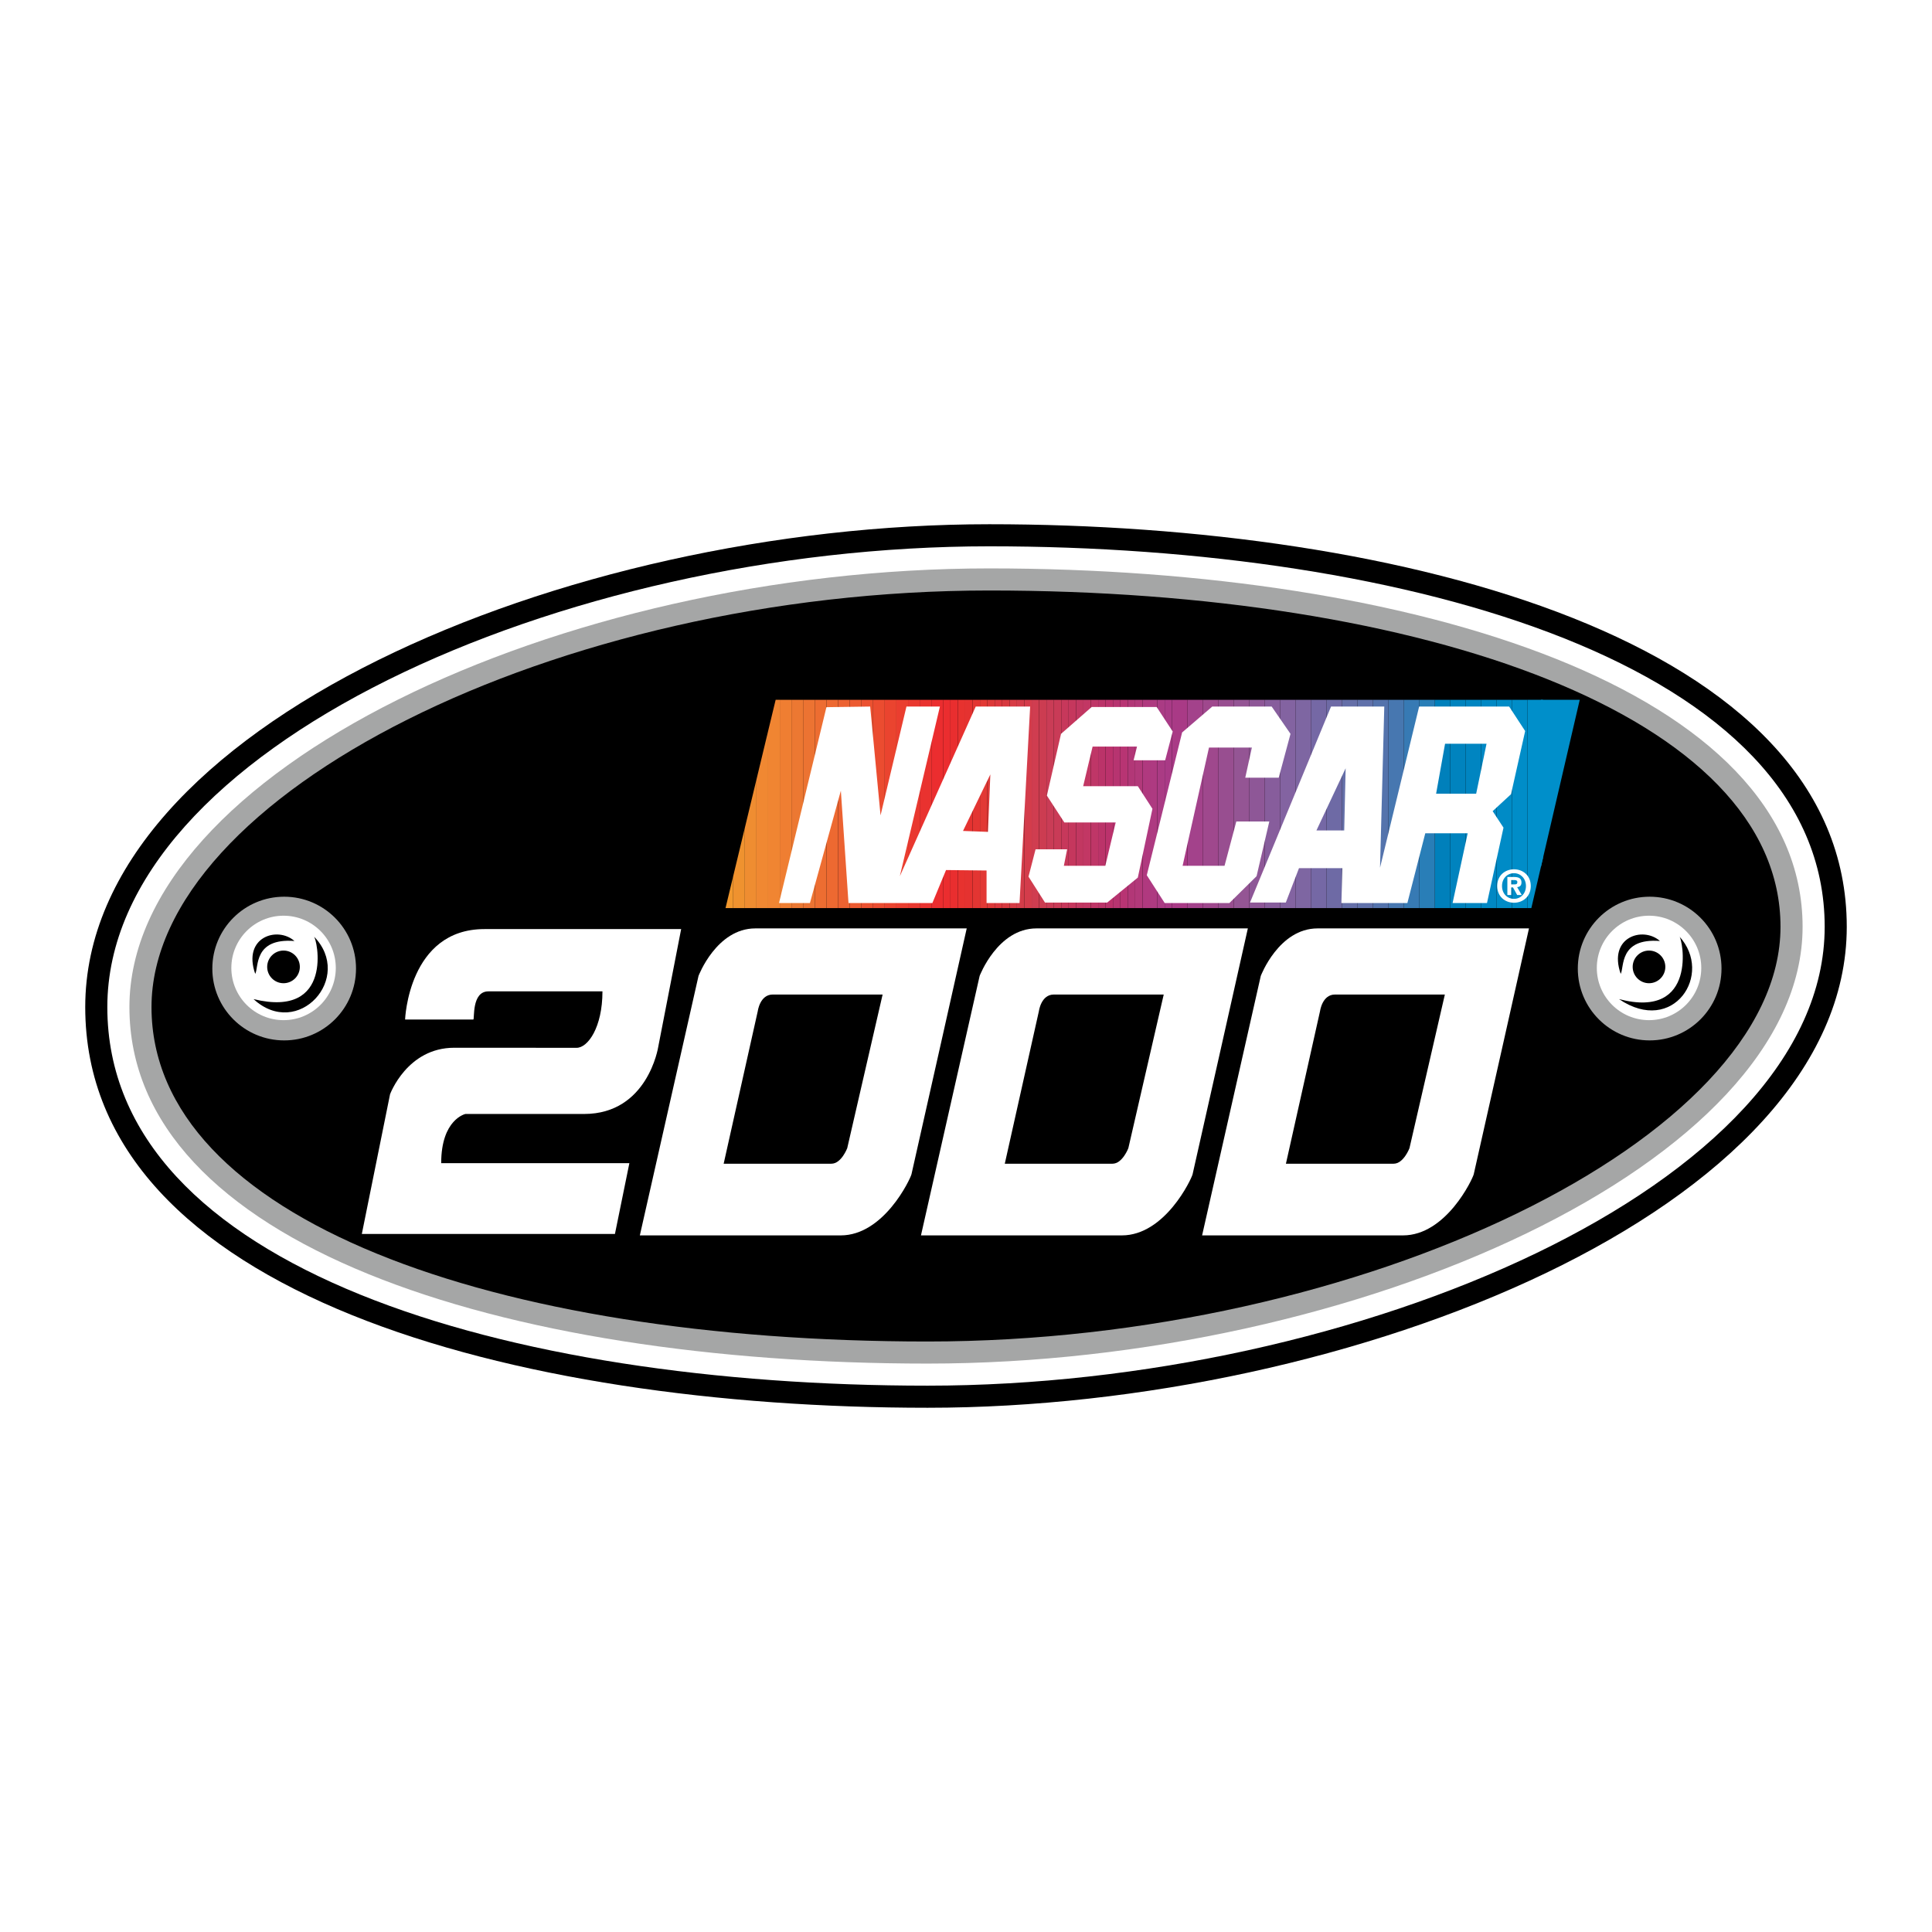 <?xml version="1.0" encoding="utf-8"?>
<!-- Generator: Adobe Illustrator 13.0.0, SVG Export Plug-In . SVG Version: 6.00 Build 14948)  -->
<!DOCTYPE svg PUBLIC "-//W3C//DTD SVG 1.0//EN" "http://www.w3.org/TR/2001/REC-SVG-20010904/DTD/svg10.dtd">
<svg version="1.0" id="Layer_1" xmlns="http://www.w3.org/2000/svg" xmlns:xlink="http://www.w3.org/1999/xlink" x="0px" y="0px"
	 width="192.756px" height="192.756px" viewBox="0 0 192.756 192.756" enable-background="new 0 0 192.756 192.756"
	 xml:space="preserve">
<g>
	<polygon fill-rule="evenodd" clip-rule="evenodd" fill="#FFFFFF" points="0,0 192.756,0 192.756,192.756 0,192.756 0,0 	"/>
	<path fill-rule="evenodd" clip-rule="evenodd" d="M92.547,140.453c-41.154,0-84.043-11.355-84.043-39.973
		c0-28.067,47.833-48.177,90.204-48.177c41.053,0,85.544,11.506,85.544,40.165C184.252,120.627,134.729,140.453,92.547,140.453
		L92.547,140.453z"/>
	<path fill-rule="evenodd" clip-rule="evenodd" fill="#FFFFFF" d="M182.049,92.468c0,25.804-46.933,45.78-89.502,45.78
		c-41.883,0-81.839-11.656-81.839-37.768c0-25.742,45.305-45.974,88-45.974C140.522,54.506,182.049,66.33,182.049,92.468
		L182.049,92.468z"/>
	<path fill-rule="evenodd" clip-rule="evenodd" fill="#A5A6A6" d="M98.708,56.71c42.569,0,81.137,12.138,81.137,35.758
		c0,23.452-44.35,43.577-87.298,43.577c-42.604,0-79.635-11.959-79.635-35.564C12.912,77.059,55.697,56.71,98.708,56.71
		L98.708,56.71z"/>
	<path fill-rule="evenodd" clip-rule="evenodd" d="M15.116,100.48c0-21.105,40.274-41.566,83.592-41.566
		c43.317,0,78.933,12.449,78.933,33.554c0,21.104-41.776,41.374-85.094,41.374C49.229,133.842,15.116,121.586,15.116,100.48
		L15.116,100.48z"/>
	<polygon fill-rule="evenodd" clip-rule="evenodd" fill="#008FCA" points="153.734,69.821 157.611,69.821 153.734,86.507 
		153.734,69.821 	"/>
	<polygon fill-rule="evenodd" clip-rule="evenodd" fill="#008FCA" points="152.398,69.821 153.94,69.821 153.94,85.621 
		152.783,90.6 152.398,90.6 152.398,69.821 	"/>
	<polygon fill-rule="evenodd" clip-rule="evenodd" fill="#008DC8" points="150.856,69.821 152.398,69.821 152.398,90.6 
		150.856,90.6 150.856,69.821 	"/>
	<polygon fill-rule="evenodd" clip-rule="evenodd" fill="#008BC6" points="149.315,69.821 150.856,69.821 150.856,90.6 
		149.315,90.6 149.315,69.821 	"/>
	<polygon fill-rule="evenodd" clip-rule="evenodd" fill="#0088C4" points="147.773,69.821 149.315,69.821 149.315,90.6 
		147.773,90.6 147.773,69.821 	"/>
	<polygon fill-rule="evenodd" clip-rule="evenodd" fill="#0085C1" points="146.231,69.821 147.773,69.821 147.773,90.6 
		146.231,90.6 146.231,69.821 	"/>
	<polygon fill-rule="evenodd" clip-rule="evenodd" fill="#0083BE" points="144.69,69.821 146.231,69.821 146.231,90.6 144.69,90.6 
		144.69,69.821 	"/>
	<polygon fill-rule="evenodd" clip-rule="evenodd" fill="#0080BB" points="143.148,69.821 144.69,69.821 144.69,90.6 143.148,90.6 
		143.148,69.821 	"/>
	<polygon fill-rule="evenodd" clip-rule="evenodd" fill="#297EB7" points="141.606,69.821 143.148,69.821 143.148,90.6 
		141.606,90.6 141.606,69.821 	"/>
	<polygon fill-rule="evenodd" clip-rule="evenodd" fill="#377AB4" points="140.065,69.821 141.606,69.821 141.606,90.6 
		140.065,90.6 140.065,69.821 	"/>
	<polygon fill-rule="evenodd" clip-rule="evenodd" fill="#4777B0" points="138.523,69.821 140.065,69.821 140.065,90.6 
		138.523,90.6 138.523,69.821 	"/>
	<polygon fill-rule="evenodd" clip-rule="evenodd" fill="#5473AC" points="136.981,69.821 138.523,69.821 138.523,90.6 
		136.981,90.6 136.981,69.821 	"/>
	<polygon fill-rule="evenodd" clip-rule="evenodd" fill="#6071AA" points="135.439,69.821 136.981,69.821 136.981,90.6 
		135.439,90.6 135.439,69.821 	"/>
	<polygon fill-rule="evenodd" clip-rule="evenodd" fill="#656FA8" points="133.898,69.821 135.439,69.821 135.439,90.6 
		133.898,90.6 133.898,69.821 	"/>
	<polygon fill-rule="evenodd" clip-rule="evenodd" fill="#6E6AA5" points="132.356,69.821 133.898,69.821 133.898,90.6 
		132.356,90.6 132.356,69.821 	"/>
	<polygon fill-rule="evenodd" clip-rule="evenodd" fill="#7568A5" points="130.814,69.821 132.356,69.821 132.356,90.6 
		130.814,90.6 130.814,69.821 	"/>
	<polygon fill-rule="evenodd" clip-rule="evenodd" fill="#7E66A2" points="129.273,69.821 130.814,69.821 130.814,90.6 
		129.273,90.6 129.273,69.821 	"/>
	<polygon fill-rule="evenodd" clip-rule="evenodd" fill="#8363A1" points="127.731,69.821 129.273,69.821 129.273,90.6 
		127.731,90.6 127.731,69.821 	"/>
	<polygon fill-rule="evenodd" clip-rule="evenodd" fill="#875D9C" points="126.189,69.821 127.731,69.821 127.731,90.6 
		126.189,90.6 126.189,69.821 	"/>
	<polygon fill-rule="evenodd" clip-rule="evenodd" fill="#8E5797" points="124.648,69.821 126.189,69.821 126.189,90.6 
		124.648,90.6 124.648,69.821 	"/>
	<polygon fill-rule="evenodd" clip-rule="evenodd" fill="#945594" points="123.106,69.821 124.648,69.821 124.648,90.6 
		123.106,90.6 123.106,69.821 	"/>
	<polygon fill-rule="evenodd" clip-rule="evenodd" fill="#984E90" points="121.564,69.821 123.106,69.821 123.106,90.6 
		121.564,90.6 121.564,69.821 	"/>
	<polygon fill-rule="evenodd" clip-rule="evenodd" fill="#9F488D" points="120.023,69.821 121.564,69.821 121.564,90.6 
		120.023,90.6 120.023,69.821 	"/>
	<polygon fill-rule="evenodd" clip-rule="evenodd" fill="#A3428B" points="118.481,69.821 120.023,69.821 120.023,90.6 
		118.481,90.6 118.481,69.821 	"/>
	<polygon fill-rule="evenodd" clip-rule="evenodd" fill="#A93A86" points="116.939,69.821 118.481,69.821 118.481,90.6 
		116.939,90.6 116.939,69.821 	"/>
	<polygon fill-rule="evenodd" clip-rule="evenodd" fill="#A93A86" points="116.203,69.821 116.939,69.821 116.939,90.6 
		116.203,90.6 116.203,69.821 	"/>
	<polygon fill-rule="evenodd" clip-rule="evenodd" fill="#AA3B84" points="115.466,69.821 116.203,69.821 116.203,90.6 
		115.466,90.6 115.466,69.821 	"/>
	<polygon fill-rule="evenodd" clip-rule="evenodd" fill="#AE3A81" points="114.729,69.821 115.466,69.821 115.466,90.6 
		114.729,90.6 114.729,69.821 	"/>
	<polygon fill-rule="evenodd" clip-rule="evenodd" fill="#B0397F" points="113.991,69.821 114.729,69.821 114.729,90.6 
		113.991,90.6 113.991,69.821 	"/>
	<polygon fill-rule="evenodd" clip-rule="evenodd" fill="#B2397A" points="113.254,69.821 113.991,69.821 113.991,90.6 
		113.254,90.6 113.254,69.821 	"/>
	<polygon fill-rule="evenodd" clip-rule="evenodd" fill="#B23777" points="112.517,69.821 113.254,69.821 113.254,90.6 
		112.517,90.6 112.517,69.821 	"/>
	<polygon fill-rule="evenodd" clip-rule="evenodd" fill="#B83473" points="111.779,69.821 112.517,69.821 112.517,90.6 
		111.779,90.6 111.779,69.821 	"/>
	<polygon fill-rule="evenodd" clip-rule="evenodd" fill="#B73470" points="111.042,69.821 111.779,69.821 111.779,90.6 
		111.042,90.6 111.042,69.821 	"/>
	<polygon fill-rule="evenodd" clip-rule="evenodd" fill="#BB326C" points="110.306,69.821 111.042,69.821 111.042,90.6 
		110.306,90.6 110.306,69.821 	"/>
	<polygon fill-rule="evenodd" clip-rule="evenodd" fill="#BB3369" points="109.568,69.821 110.306,69.821 110.306,90.6 
		109.568,90.6 109.568,69.821 	"/>
	<polygon fill-rule="evenodd" clip-rule="evenodd" fill="#BF3667" points="108.831,69.821 109.568,69.821 109.568,90.6 
		108.831,90.6 108.831,69.821 	"/>
	<polygon fill-rule="evenodd" clip-rule="evenodd" fill="#C23764" points="108.094,69.821 108.831,69.821 108.831,90.6 
		108.094,90.6 108.094,69.821 	"/>
	<polygon fill-rule="evenodd" clip-rule="evenodd" fill="#C23761" points="107.356,69.821 108.094,69.821 108.094,90.6 
		107.356,90.6 107.356,69.821 	"/>
	<polygon fill-rule="evenodd" clip-rule="evenodd" fill="#C5375D" points="106.619,69.821 107.356,69.821 107.356,90.6 
		106.619,90.6 106.619,69.821 	"/>
	<polygon fill-rule="evenodd" clip-rule="evenodd" fill="#C7385B" points="105.882,69.821 106.619,69.821 106.619,90.6 
		105.882,90.6 105.882,69.821 	"/>
	<polygon fill-rule="evenodd" clip-rule="evenodd" fill="#C93B57" points="105.145,69.821 105.882,69.821 105.882,90.6 
		105.145,90.6 105.145,69.821 	"/>
	<polygon fill-rule="evenodd" clip-rule="evenodd" fill="#CA3C56" points="104.408,69.821 105.145,69.821 105.145,90.6 
		104.408,90.6 104.408,69.821 	"/>
	<polygon fill-rule="evenodd" clip-rule="evenodd" fill="#CC3C51" points="103.671,69.821 104.408,69.821 104.408,90.6 
		103.671,90.6 103.671,69.821 	"/>
	<polygon fill-rule="evenodd" clip-rule="evenodd" fill="#D03D50" points="102.934,69.821 103.671,69.821 103.671,90.6 
		102.934,90.6 102.934,69.821 	"/>
	<polygon fill-rule="evenodd" clip-rule="evenodd" fill="#D43C4B" points="102.196,69.821 102.934,69.821 102.934,90.6 
		102.196,90.6 102.196,69.821 	"/>
	<polygon fill-rule="evenodd" clip-rule="evenodd" fill="#D43C49" points="101.459,69.821 102.196,69.821 102.196,90.6 
		101.459,90.6 101.459,69.821 	"/>
	<polygon fill-rule="evenodd" clip-rule="evenodd" fill="#D73C45" points="100.722,69.821 101.459,69.821 101.459,90.6 
		100.722,90.6 100.722,69.821 	"/>
	<polygon fill-rule="evenodd" clip-rule="evenodd" fill="#D7393F" points="99.985,69.821 100.722,69.821 100.722,90.6 99.985,90.6 
		99.985,69.821 	"/>
	<polygon fill-rule="evenodd" clip-rule="evenodd" fill="#DB373D" points="99.247,69.821 99.984,69.821 99.984,90.6 99.247,90.6 
		99.247,69.821 	"/>
	<polygon fill-rule="evenodd" clip-rule="evenodd" fill="#DC3838" points="98.511,69.821 99.247,69.821 99.247,90.6 98.511,90.6 
		98.511,69.821 	"/>
	<polygon fill-rule="evenodd" clip-rule="evenodd" fill="#E23935" points="97.773,69.821 98.511,69.821 98.511,90.6 97.773,90.6 
		97.773,69.821 	"/>
	<polygon fill-rule="evenodd" clip-rule="evenodd" fill="#E33532" points="97.036,69.821 97.773,69.821 97.773,90.6 97.036,90.6 
		97.036,69.821 	"/>
	<polygon fill-rule="evenodd" clip-rule="evenodd" fill="#E53230" points="96.299,69.821 97.036,69.821 97.036,90.6 96.299,90.6 
		96.299,69.821 	"/>
	<polygon fill-rule="evenodd" clip-rule="evenodd" fill="#E7322F" points="95.562,69.821 96.299,69.821 96.299,90.6 95.562,90.6 
		95.562,69.821 	"/>
	<polygon fill-rule="evenodd" clip-rule="evenodd" fill="#E92E2F" points="94.825,69.821 95.562,69.821 95.562,90.6 94.825,90.6 
		94.825,69.821 	"/>
	<polygon fill-rule="evenodd" clip-rule="evenodd" fill="#EB2D2F" points="94.087,69.821 94.825,69.821 94.825,90.6 94.087,90.6 
		94.087,69.821 	"/>
	<polygon fill-rule="evenodd" clip-rule="evenodd" fill="#EB2D2F" points="92.924,69.821 94.087,69.821 94.087,90.6 92.924,90.6 
		92.924,69.821 	"/>
	<polygon fill-rule="evenodd" clip-rule="evenodd" fill="#E9322F" points="91.761,69.821 92.924,69.821 92.924,90.6 91.761,90.6 
		91.761,69.821 	"/>
	<polygon fill-rule="evenodd" clip-rule="evenodd" fill="#E9382F" points="90.598,69.821 91.761,69.821 91.761,90.6 90.598,90.6 
		90.598,69.821 	"/>
	<polygon fill-rule="evenodd" clip-rule="evenodd" fill="#EA3E2F" points="89.434,69.821 90.598,69.821 90.598,90.6 89.434,90.6 
		89.434,69.821 	"/>
	<polygon fill-rule="evenodd" clip-rule="evenodd" fill="#EA442F" points="88.271,69.821 89.434,69.821 89.434,90.6 88.271,90.6 
		88.271,69.821 	"/>
	<polygon fill-rule="evenodd" clip-rule="evenodd" fill="#EB4C30" points="87.107,69.821 88.271,69.821 88.271,90.6 87.107,90.6 
		87.107,69.821 	"/>
	<polygon fill-rule="evenodd" clip-rule="evenodd" fill="#EB5130" points="85.944,69.821 87.107,69.821 87.107,90.6 85.944,90.6 
		85.944,69.821 	"/>
	<polygon fill-rule="evenodd" clip-rule="evenodd" fill="#EC5A30" points="84.781,69.821 85.944,69.821 85.944,90.6 84.781,90.6 
		84.781,69.821 	"/>
	<polygon fill-rule="evenodd" clip-rule="evenodd" fill="#EC6231" points="83.618,69.821 84.781,69.821 84.781,90.6 83.618,90.6 
		83.618,69.821 	"/>
	<polygon fill-rule="evenodd" clip-rule="evenodd" fill="#ED6931" points="82.455,69.821 83.618,69.821 83.618,90.6 82.455,90.6 
		82.455,69.821 	"/>
	<polygon fill-rule="evenodd" clip-rule="evenodd" fill="#ED6D31" points="81.291,69.821 82.455,69.821 82.455,90.6 81.291,90.6 
		81.291,69.821 	"/>
	<polygon fill-rule="evenodd" clip-rule="evenodd" fill="#EC7332" points="80.128,69.821 81.291,69.821 81.291,90.6 80.128,90.6 
		80.128,69.821 	"/>
	<polygon fill-rule="evenodd" clip-rule="evenodd" fill="#EC7832" points="78.965,69.821 80.128,69.821 80.128,90.6 78.965,90.6 
		78.965,69.821 	"/>
	<polygon fill-rule="evenodd" clip-rule="evenodd" fill="#EF7E32" points="77.801,69.821 78.965,69.821 78.965,90.6 77.801,90.6 
		77.801,69.821 	"/>
	<polygon fill-rule="evenodd" clip-rule="evenodd" fill="#F08532" points="77.386,69.821 77.801,69.821 77.801,90.6 76.638,90.6 
		76.638,72.927 77.386,69.821 	"/>
	<polygon fill-rule="evenodd" clip-rule="evenodd" fill="#F08832" points="76.638,72.927 76.638,90.6 75.475,90.6 75.475,77.761 
		76.638,72.927 	"/>
	<polygon fill-rule="evenodd" clip-rule="evenodd" fill="#EF8D31" points="75.475,77.761 75.475,90.6 74.312,90.6 74.312,82.595 
		75.475,77.761 	"/>
	<polygon fill-rule="evenodd" clip-rule="evenodd" fill="#EF922F" points="74.312,82.595 74.312,90.6 73.148,90.6 73.148,87.429 
		74.312,82.595 	"/>
	<polygon fill-rule="evenodd" clip-rule="evenodd" fill="#F2982E" points="73.148,87.429 73.148,90.6 72.385,90.6 73.148,87.429 	
		"/>
	<path fill-rule="evenodd" clip-rule="evenodd" fill="#FFFFFF" d="M98.807,77.261l-2.728,5.641l2.492,0.094L98.807,77.261
		L98.807,77.261z M86.818,70.492l1.034,10.859l2.585-10.859h3.338l-3.996,16.924l7.57-16.924h5.429l-1.058,19.603h-3.29v-3.244
		l-4.043-0.047l-1.363,3.291h-8.369l-0.762-11.207l-3.086,11.21h-3.085l4.731-19.542L86.818,70.492L86.818,70.492z"/>
	<polygon fill-rule="evenodd" clip-rule="evenodd" fill="#FFFFFF" points="113.099,75.851 113.441,74.488 109.009,74.488 
		108.068,78.437 113.521,78.437 114.979,80.693 113.521,87.557 110.466,90.048 104.26,90.048 102.614,87.462 103.319,84.736 
		106.47,84.736 106.141,86.381 110.277,86.381 111.312,82.056 106.188,82.056 104.448,79.376 105.858,73.218 108.914,70.539 
		115.402,70.539 117.001,72.983 116.248,75.851 113.099,75.851 	"/>
	<polygon fill-rule="evenodd" clip-rule="evenodd" fill="#FFFFFF" points="116.201,90.095 114.415,87.321 117.94,73.077 
		120.95,70.492 126.874,70.492 128.754,73.218 127.579,77.59 124.241,77.59 124.899,74.582 120.621,74.582 117.988,86.381 
		122.172,86.381 123.348,81.962 126.639,81.962 125.369,87.416 122.656,90.095 116.201,90.095 	"/>
	<path fill-rule="evenodd" clip-rule="evenodd" fill="#FFFFFF" d="M143.281,79.188h3.996l1.035-4.983h-4.138L143.281,79.188
		L143.281,79.188z M131.34,82.855h2.773l0.142-6.205L131.34,82.855L131.34,82.855z M132.798,70.492h5.312l-0.424,16.078
		l3.902-16.078h8.979l1.599,2.444l-1.41,6.3l-1.834,1.692l1.082,1.646l-1.646,7.521h-3.433l1.505-6.958H142.2l-1.786,6.958h-6.582
		l0.094-3.479h-4.325l-1.316,3.432h-3.573L132.798,70.492L132.798,70.492z"/>
	<path fill-rule="evenodd" clip-rule="evenodd" fill="#FFFFFF" d="M152.245,88.398c0-0.768-0.548-1.28-1.192-1.28
		c-0.662,0-1.196,0.512-1.196,1.28s0.534,1.285,1.196,1.28C151.697,89.683,152.245,89.167,152.245,88.398L152.245,88.398z
		 M152.726,88.398c0,1.055-0.79,1.668-1.673,1.668c-0.888,0-1.678-0.614-1.678-1.668c0-1.055,0.79-1.668,1.678-1.668
		C151.936,86.73,152.726,87.343,152.726,88.398L152.726,88.398z M150.774,88.54v0.755h-0.384v-1.797h0.671
		c0.464,0,0.737,0.133,0.737,0.543c0,0.331-0.194,0.45-0.433,0.468l0.459,0.786h-0.455l-0.414-0.755H150.774L150.774,88.54z
		 M150.774,88.235h0.34c0.173,0,0.273-0.035,0.273-0.233c0-0.186-0.198-0.199-0.344-0.199h-0.27V88.235L150.774,88.235z"/>
	<path fill-rule="evenodd" clip-rule="evenodd" fill="#FFFFFF" d="M47.22,101.721h-6.804c0,0,0.327-9.026,7.917-9.026h19.626
		l-2.291,11.774c0,0-1.043,6.672-7.389,6.672H46.435c0,0-2.417,0.525-2.417,4.906h18.775l-1.44,7.064H36.1l2.815-13.934
		c0,0,1.702-4.648,6.411-4.643c4.817,0.006,10.282,0.006,12.206,0.006c1.115,0,2.575-2.031,2.575-5.631H48.726
		C47.024,98.91,47.367,101.721,47.22,101.721L47.22,101.721z"/>
	<path fill-rule="evenodd" clip-rule="evenodd" fill="#FFFFFF" d="M83.875,123.256H63.837l5.854-25.889c0,0,1.796-4.74,5.668-4.74
		h21.091c0,0-5.388,24.033-5.512,24.529C90.813,117.65,88.181,123.256,83.875,123.256L83.875,123.256z M72.2,116.104h10.747
		c0.991,0,1.581-1.549,1.581-1.549l3.53-15.33H77.092c-1.27,0-1.486,1.643-1.486,1.643L72.2,116.104L72.2,116.104z"/>
	<path fill-rule="evenodd" clip-rule="evenodd" fill="#FFFFFF" d="M111.924,123.256H91.885l5.854-25.889c0,0,1.796-4.74,5.668-4.74
		h21.091c0,0-5.389,24.033-5.513,24.529C118.862,117.65,116.229,123.256,111.924,123.256L111.924,123.256z M100.248,116.104h10.746
		c0.991,0,1.581-1.549,1.581-1.549l3.53-15.33h-10.965c-1.271,0-1.486,1.643-1.486,1.643L100.248,116.104L100.248,116.104z"/>
	<path fill-rule="evenodd" clip-rule="evenodd" fill="#FFFFFF" d="M139.972,123.256h-20.038l5.854-25.889c0,0,1.796-4.74,5.668-4.74
		h21.091c0,0-5.388,24.033-5.512,24.529C146.91,117.65,144.277,123.256,139.972,123.256L139.972,123.256z M128.297,116.104h10.746
		c0.991,0,1.58-1.549,1.58-1.549l3.53-15.33h-10.964c-1.271,0-1.486,1.643-1.486,1.643L128.297,116.104L128.297,116.104z"/>
	<path fill-rule="evenodd" clip-rule="evenodd" fill="#A5A6A6" d="M21.184,96.633c0-3.959,3.209-7.168,7.168-7.168
		s7.168,3.209,7.168,7.168s-3.209,7.168-7.168,7.168S21.184,100.592,21.184,96.633L21.184,96.633z"/>
	<path fill-rule="evenodd" clip-rule="evenodd" fill="#FFFFFF" d="M23.081,96.571c0-2.878,2.333-5.211,5.21-5.211
		c2.878,0,5.211,2.333,5.211,5.211c0,2.878-2.333,5.21-5.211,5.21C25.414,101.781,23.081,99.449,23.081,96.571L23.081,96.571z"/>
	<path fill-rule="evenodd" clip-rule="evenodd" d="M26.657,96.467c0-0.9,0.729-1.629,1.629-1.629c0.9,0,1.629,0.729,1.629,1.629
		c0,0.898-0.729,1.629-1.629,1.629C27.387,98.096,26.657,97.365,26.657,96.467L26.657,96.467z"/>
	<path fill-rule="evenodd" clip-rule="evenodd" d="M25.465,97.166c-1.292-3.684,2.219-4.782,3.913-3.282
		C25.296,93.566,25.825,96.509,25.465,97.166L25.465,97.166z"/>
	<path fill-rule="evenodd" clip-rule="evenodd" d="M31.305,93.418c4.058,4.126-1.589,10.337-6.009,6.263
		C33.366,101.656,31.644,93.588,31.305,93.418L31.305,93.418z"/>
	<path fill-rule="evenodd" clip-rule="evenodd" fill="#A5A6A6" d="M157.418,96.633c0-3.959,3.209-7.168,7.168-7.168
		s7.169,3.209,7.169,7.168s-3.21,7.168-7.169,7.168S157.418,100.592,157.418,96.633L157.418,96.633z"/>
	<path fill-rule="evenodd" clip-rule="evenodd" fill="#FFFFFF" d="M159.314,96.571c0-2.878,2.333-5.211,5.211-5.211
		s5.211,2.333,5.211,5.211c0,2.878-2.333,5.21-5.211,5.21S159.314,99.449,159.314,96.571L159.314,96.571z"/>
	<path fill-rule="evenodd" clip-rule="evenodd" d="M162.892,96.467c0-0.9,0.729-1.629,1.629-1.629s1.629,0.729,1.629,1.629
		c0,0.898-0.729,1.629-1.629,1.629S162.892,97.365,162.892,96.467L162.892,96.467z"/>
	<path fill-rule="evenodd" clip-rule="evenodd" d="M161.699,97.166c-1.291-3.684,2.22-4.782,3.913-3.282
		C161.53,93.566,162.06,96.509,161.699,97.166L161.699,97.166z"/>
	<path fill-rule="evenodd" clip-rule="evenodd" d="M167.539,93.418c3.469,3.767-0.593,9.945-6.009,6.263
		C169.441,101.756,167.878,93.588,167.539,93.418L167.539,93.418z"/>
</g>
</svg>
